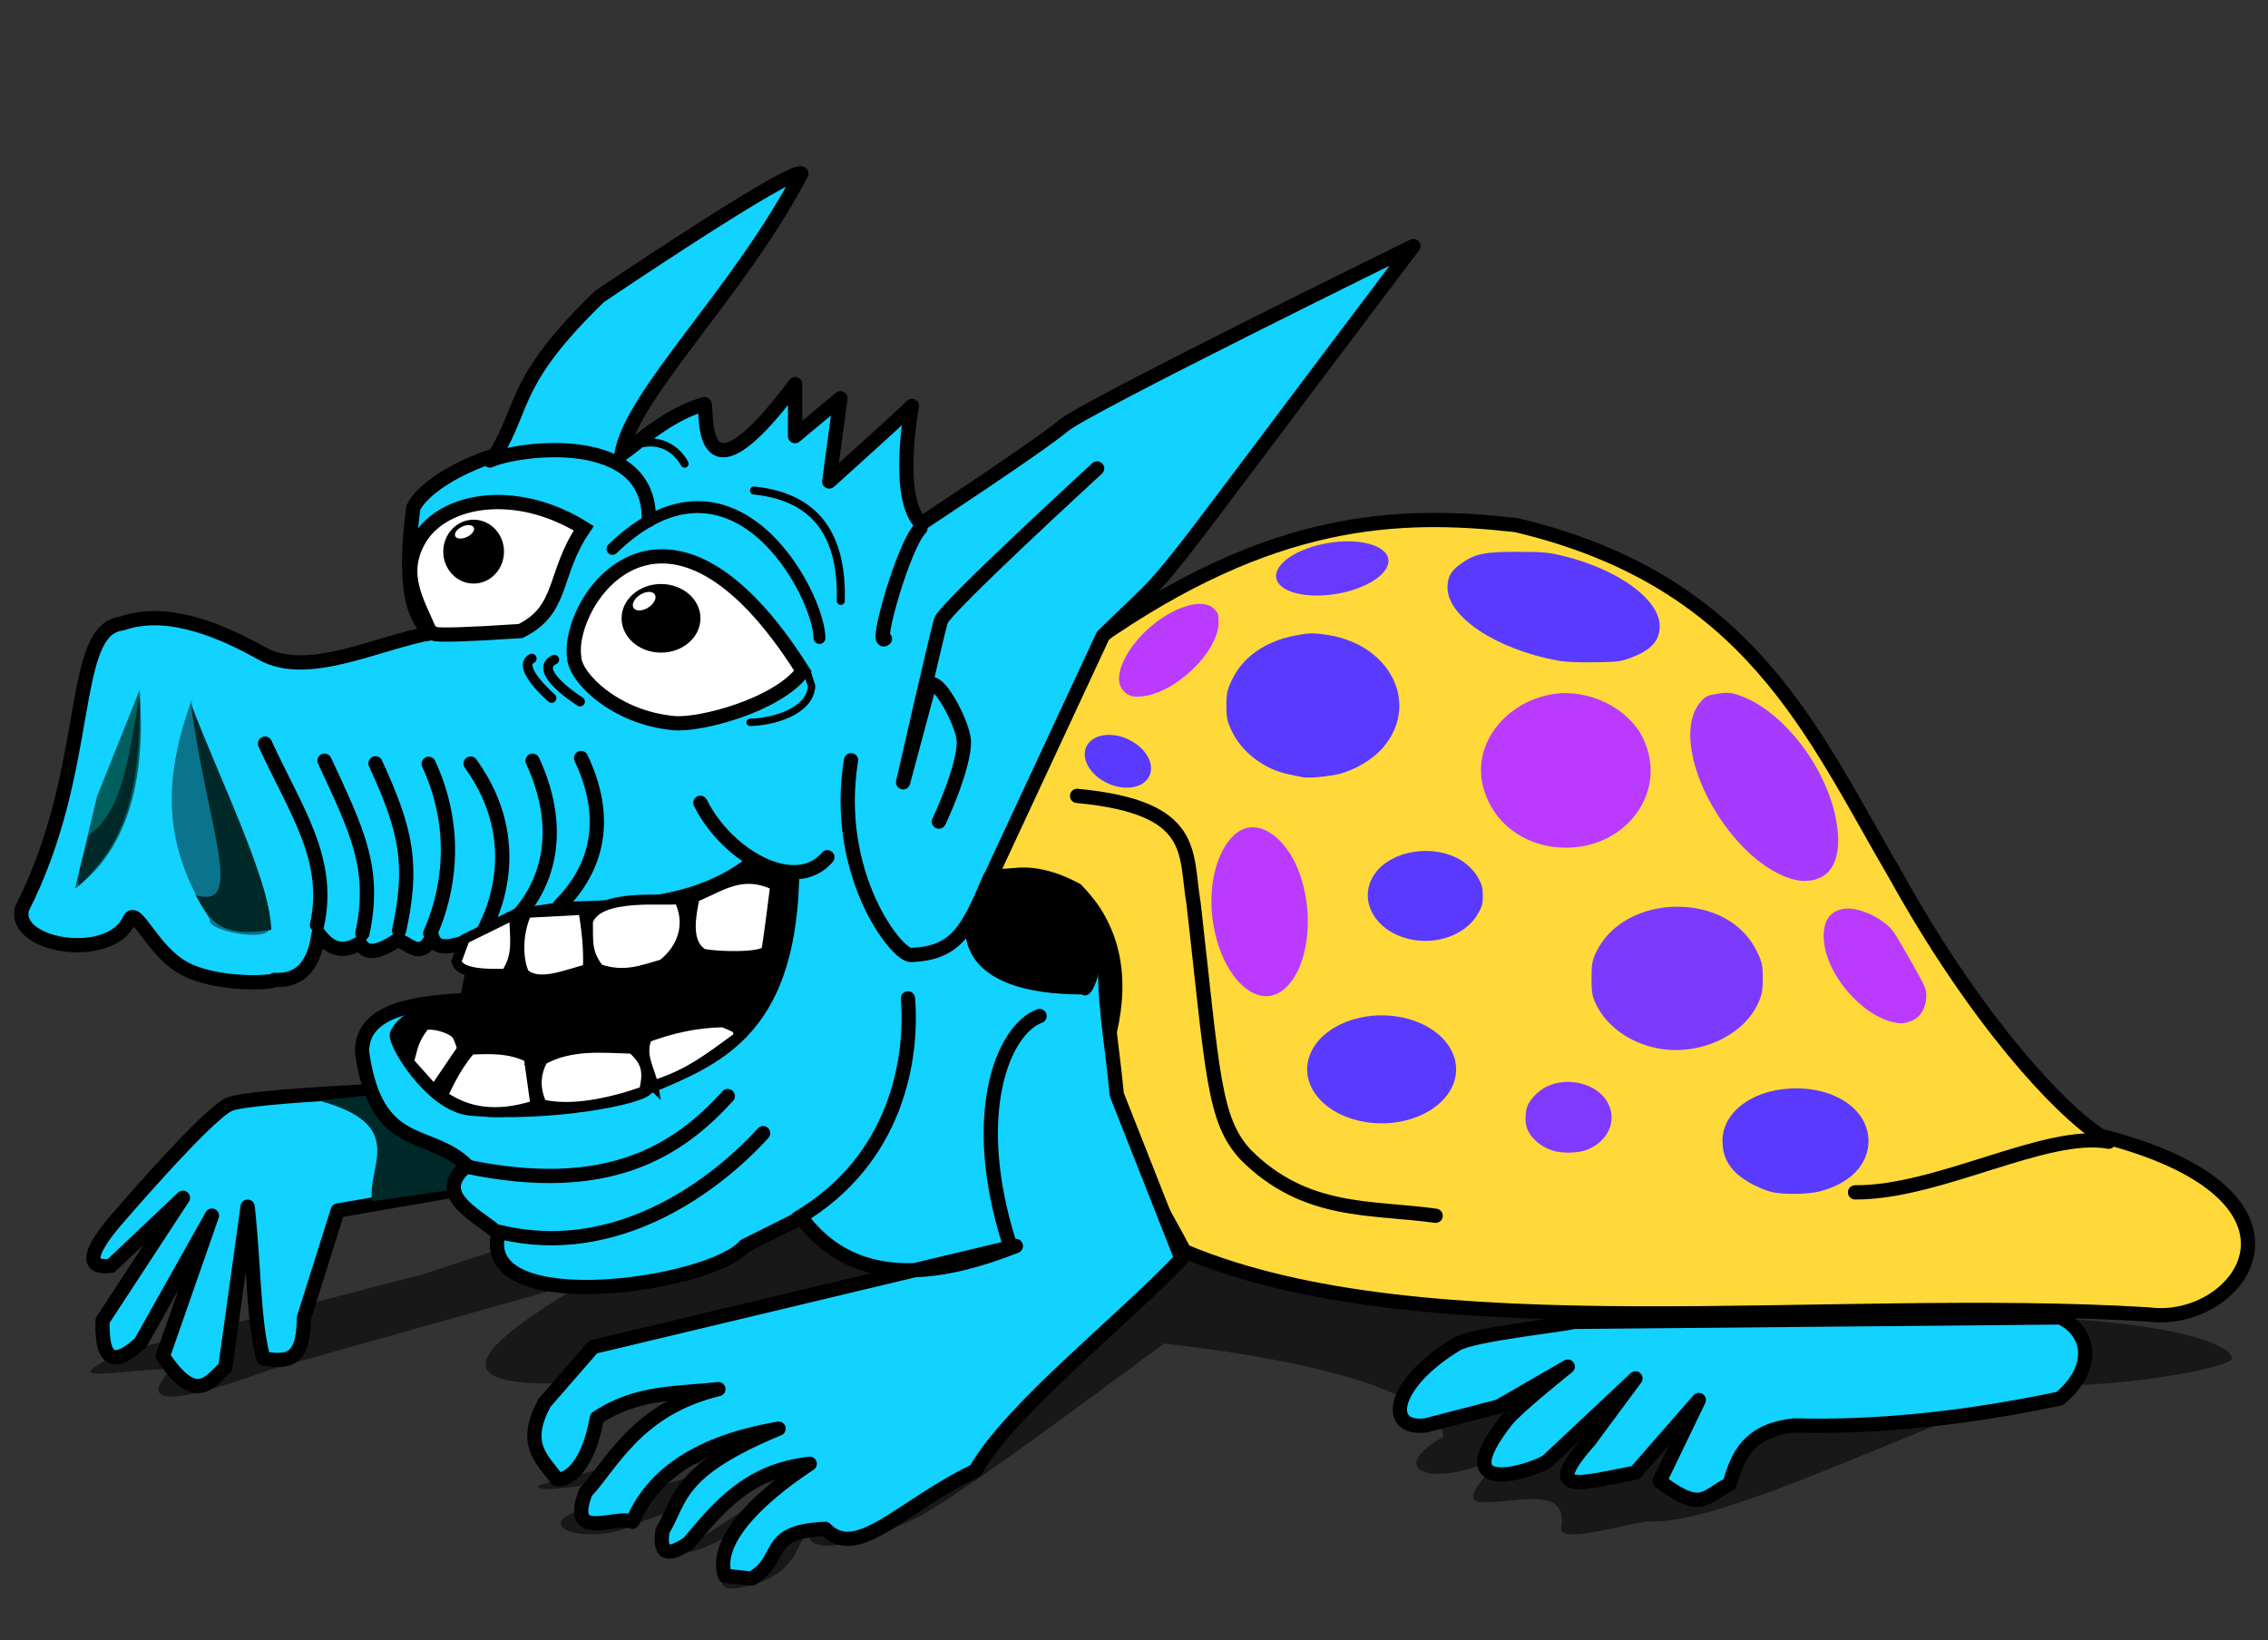 <?xml version="1.0" encoding="UTF-8" standalone="no"?>
<!-- Created with Inkscape (http://www.inkscape.org/) -->

<svg
   version="1.1"
   id="svg1"
   width="400"
   height="289.333"
   viewBox="0 0 400 289.333"
   sodipodi:docname="spacepig light.svg"
   inkscape:version="1.4.2 (ebf0e94, 2025-05-08)"
   xmlns:inkscape="http://www.inkscape.org/namespaces/inkscape"
   xmlns:sodipodi="http://sodipodi.sourceforge.net/DTD/sodipodi-0.dtd"
   xmlns="http://www.w3.org/2000/svg"
   xmlns:svg="http://www.w3.org/2000/svg">
  <rect x="0" y="0" width="400" height="289.333" fill="#333333" stroke="none"/>
  <defs
     id="defs1" />
  <sodipodi:namedview
     id="namedview1"
     pagecolor="#ffffff"
     bordercolor="#eeeeee"
     borderopacity="1"
     inkscape:showpageshadow="0"
     inkscape:pageopacity="0"
     inkscape:pagecheckerboard="0"
     inkscape:deskcolor="#d1d1d1"
     showgrid="false"
     inkscape:zoom="2.4425"
     inkscape:cx="200"
     inkscape:cy="144.52405"
     inkscape:current-layer="layer1" />
  <g
     inkscape:groupmode="layer"
     inkscape:label="Image"
     id="g1" />
  <g
     inkscape:groupmode="layer"
     id="layer1"
     inkscape:label="pig"
     style="stroke-width:1.002;stroke-dasharray:none;opacity:1">
    <ellipse
       style="opacity:1;fill:#ba3aff;fill-opacity:1;fill-rule:evenodd;stroke-width:1.002;stroke-linecap:round;stroke-linejoin:round;paint-order:stroke fill markers;stroke-dasharray:none"
       id="path3-3-4"
       cx="240.679"
       cy="-120.52"
       rx="15.107"
       ry="8.539"
       transform="rotate(61.888)" />
    <ellipse
       style="opacity:1;fill:#ba3aff;fill-opacity:1;fill-rule:evenodd;stroke-width:1.002;stroke-linecap:round;stroke-linejoin:round;paint-order:stroke fill markers;stroke-dasharray:none"
       id="path3-1"
       cx="241.255"
       cy="185.672"
       rx="16.42"
       ry="10.181" />
    <path
       style="fill:#000000;fill-opacity:0.534;stroke:none;stroke-width:1.002;stroke-linecap:round;stroke-linejoin:round;stroke-dasharray:none;stroke-opacity:1"
       d="m 393.66,239.674 c -0.877,1.698 -17.483,4.578 -29.792,4.725 -12.309,0.147 -57.481,24.581 -72.78,23.965 -2.743,-0.111 -16.323,4.361 -15.742,1.068 1.42,-8.05 -9.783,-3.834 -14.442,-4.511 -4.659,-0.677 7.638,-10.45 4.528,-8.608 -10.997,6.513 -22.307,3.59 -10.857,-2.877 0,0 1.379,-10.71 -49.275,-16.453 -9.22,6.737 -37.259,27.842 -44.16,31.004 -9.776,4.479 -17.14,6.186 -18.56,3.124 -2.152,-0.377 -1.057,5.942 -9.888,8.432 -16.393,4.622 10.121,-17.118 10.121,-17.118 -7.699,3.501 -17.352,11.882 -23.098,11.478 l 20.859,-13.839 c 0,0 -24.882,7.036 -27.759,8.532 -8.325,4.331 -19.647,0.884 -10.552,-2.249 1.781,-0.614 37.633,-11.109 35.818,-11.135 -2.638,-0.038 -44.793,10.084 -43.101,6.792 l 75.255,-19.993 c 2.227,-13.818 -132.806,21.916 -66.011,-16.337 l -56.307,15.834 c -25.473,9.256 -20.279,2.869 -17.745,-0.015 -10.138,0.094 -21.041,3.096 -8.775,-2.944 l 53.161,-13.759 32.272,-10.572 c 92.32,-17.737 153.215,-4.159 252.404,18.208 23.12,0.759 34.426,4.607 34.426,7.247 z"
       id="path56"
       sodipodi:nodetypes="csssssscscscccssscccccccccc" />
    <path
       style="fill:#12d2ff;fill-opacity:1;stroke:#000000;stroke-width:2.513;stroke-linecap:butt;stroke-linejoin:round;stroke-dasharray:none;stroke-opacity:1"
       d="m 75.541,191.999 c 0,0 -31.082,1.18 -35.016,2.754 -3.934,1.574 -20.557,21.049 -20.557,21.049 -5.676,6.855 -3.429,7.854 -0.393,7.475 l 12.688,-12 -14.164,21.639 c -0.28,7.956 2.526,7.74 6.689,3.934 l 12.59,-22.426 -8.656,24.787 c 5.83,8.749 8.211,4.562 11.016,1.967 l 3.934,-28.328 c 1.171,10.556 0.948,19.659 2.754,26.754 5.263,0.993 7.081,-0.428 7.18,-7.18 l 5.96,-18.891 28.957,-5.011 c -0.948,-8.212 -1.804,-16.498 -12.984,-16.525 z"
       id="path54"
       sodipodi:nodetypes="cscccccccccccccc" />
    <path
       style="fill:#ffd93a;stroke:#000000;stroke-width:2.513;stroke-linecap:butt;stroke-linejoin:miter;stroke-opacity:1;fill-opacity:1;stroke-dasharray:none;opacity:1"
       d="m 170.772,158.292 22.332,-45.32 c 31.207,-21.876 53.384,-22.685 74.22,-20.361 41.551,9.769 52.377,36.822 66.995,61.741 14.118,25.497 29,41.46 36.125,45.977 41.552,10.534 24.716,33.65 8.539,31.527 -56.937,-3.489 -127.571,6.717 -170.115,-11.166 -6.112,-11.618 -13.69,-22.135 -13.136,-38.752 2.319,-10.035 0.527,-18.426 -5.911,-24.959 -8.317,-4.482 -14.222,-2.932 -19.048,1.314 z"
       id="path1"
       sodipodi:nodetypes="cccccccccc" />
    <path
       style="opacity:1;fill:#ba3aff;fill-opacity:1;fill-rule:evenodd;stroke-width:1.002;stroke-linecap:round;stroke-linejoin:round;stroke-dasharray:none;paint-order:stroke fill markers"
       d="m 219.851,174.441 c -3.603,-2.669 -6.131,-8.892 -6.199,-15.262 -0.073,-6.831 2.851,-12.654 6.63,-13.207 3.625,-0.53 7.616,3.465 9.329,9.339 3.589,12.31 -2.598,24.436 -9.761,19.13 z"
       id="path19" />
    <path
       style="opacity:1;fill:#5b3aff;fill-opacity:1;fill-rule:evenodd;stroke-width:1.002;stroke-linecap:round;stroke-linejoin:round;paint-order:stroke fill markers;stroke-dasharray:none"
       d="m 229.721,137.086 c -0.361,-0.081 -1.47,-0.311 -2.463,-0.511 -4.198,-0.848 -8.125,-3.788 -9.916,-7.425 -0.902,-1.832 -1.043,-2.466 -1.043,-4.683 0,-2.217 0.141,-2.851 1.043,-4.683 1.953,-3.966 5.808,-6.646 11.039,-7.674 2.47,-0.485 3.182,-0.502 5.656,-0.134 11.492,1.71 16.626,12.696 9.495,20.319 -1.669,1.784 -4.637,3.515 -7.178,4.185 -1.85,0.488 -5.62,0.833 -6.634,0.607 z"
       id="path17" />
    <path
       style="opacity:1;fill:#5b3aff;fill-opacity:1;fill-rule:evenodd;stroke-width:1.002;stroke-linecap:round;stroke-linejoin:round;stroke-dasharray:none;paint-order:stroke fill markers"
       d="m 248.846,165.706 c -5.973,-1.227 -9.223,-6.404 -6.822,-10.868 2.357,-4.382 9.509,-6.101 14.818,-3.561 1.629,0.779 3.182,2.245 3.961,3.74 0.598,1.146 0.702,1.576 0.714,2.931 0.012,1.392 -0.074,1.757 -0.699,2.956 -1.97,3.778 -7.045,5.814 -11.972,4.802 z"
       id="path20" />
    <path
       style="opacity:1;fill:#803aff;fill-opacity:1;fill-rule:evenodd;stroke-width:1.002;stroke-linecap:round;stroke-linejoin:round;stroke-dasharray:none;paint-order:stroke fill markers"
       d="m 273.633,202.892 c -2.107,-0.768 -3.711,-2.212 -4.329,-3.899 -0.37,-1.01 -0.325,-2.88 0.096,-3.93 0.468,-1.168 1.924,-2.662 3.241,-3.327 3.833,-1.933 9.02,-0.635 10.888,2.724 1.793,3.223 0.044,7.043 -3.859,8.428 -1.598,0.567 -4.487,0.569 -6.038,0.003 z"
       id="path25" />
    <ellipse
       style="opacity:1;fill:#5b3aff;fill-opacity:1;fill-rule:evenodd;stroke-width:1.004;stroke-linecap:round;stroke-linejoin:round;stroke-dasharray:none;paint-order:stroke fill markers"
       id="path3-1-1"
       cx="239.467"
       cy="18.641"
       rx="6.105"
       ry="4.315"
       transform="matrix(0.868,0.497,-0.574,0.819,0,0)" />
    <ellipse
       style="fill:#5b3aff;fill-opacity:1;fill-rule:evenodd;stroke-width:1.002;stroke-linecap:round;stroke-linejoin:round;stroke-dasharray:none;paint-order:stroke fill markers"
       id="path3-1-1-09"
       cx="243.677"
       cy="188.622"
       rx="13.136"
       ry="9.524" />
    <ellipse
       style="opacity:1;fill:#683aff;fill-opacity:1;fill-rule:evenodd;stroke-width:1.002;stroke-linecap:round;stroke-linejoin:round;stroke-dasharray:none;paint-order:stroke fill markers"
       id="path3"
       cx="214.981"
       cy="138.014"
       rx="10.025"
       ry="4.546"
       transform="rotate(-9.59)" />
    <path
       style="opacity:1;fill:#ba3aff;fill-opacity:1;fill-rule:evenodd;stroke-width:1.002;stroke-linecap:round;stroke-linejoin:round;stroke-dasharray:none;paint-order:stroke fill markers"
       d="m 199.129,122.619 c -1.084,-0.542 -1.774,-1.638 -1.774,-2.82 0,-4.094 4.928,-9.948 10.364,-12.311 3.084,-1.341 5.412,-1.292 6.635,0.14 0.481,0.562 0.58,0.942 0.568,2.17 -0.051,5.21 -7.59,12.469 -13.549,13.045 -1.035,0.1 -1.738,0.03 -2.245,-0.223 z"
       id="path18" />
    <path
       style="opacity:1;fill:#5b3aff;fill-opacity:1;fill-rule:evenodd;stroke-width:1.002;stroke-linecap:round;stroke-linejoin:round;stroke-dasharray:none;paint-order:stroke fill markers"
       d="m 312.553,210.276 c -1.901,-0.447 -4.534,-1.79 -6.042,-3.08 -1.848,-1.582 -2.726,-3.5 -2.726,-5.956 0,-4.927 5.007,-8.836 11.823,-9.23 7.811,-0.451 13.928,3.618 13.928,9.266 0,4.138 -3.225,7.477 -8.568,8.869 -2.046,0.533 -6.418,0.601 -8.414,0.131 z"
       id="path26" />
    <path
       style="fill:#002929;fill-opacity:1;stroke:none;stroke-width:1px;stroke-linecap:butt;stroke-linejoin:miter;stroke-opacity:1"
       d="m 66.434,193.055 -10.215,1.077 c 16.013,4.303 8.321,11.715 9.436,17.751 l 13.089,-1.886 1.89,-4.489 z"
       id="path12"
       sodipodi:nodetypes="cccccc" />
    <path
       style="fill:#12d2ff;fill-opacity:1;stroke:#000000;stroke-width:2.513;stroke-linecap:butt;stroke-linejoin:round;stroke-dasharray:none;stroke-opacity:1"
       d="m 76.031,111.642 c -9.58,1.76 -21.788,8.104 -29.772,3.653 -6.594,-3.676 -16.444,-8.246 -24.757,-5.322 -9.527,1.069 -4.996,25.513 -17.608,50.274 -1.838,6.706 15.556,9.489 18.918,2.029 1.175,-2.608 3.988,5.465 9.69,8.545 5.702,3.079 15.719,2.581 15.905,2.027 3.903,0.158 6.846,-1.649 7.79,-8.149 1.793,2.411 3.965,3.684 7.233,1.669 0.93,1.37 2.104,2.445 6.677,-0.556 2.04,0.548 4.08,3.62 6.121,-0.556 0.799,2.975 4.672,1.339 8.346,0 l -2.226,11.128 c -7.706,0.451 -18.585,1.167 -18.501,9.181 2.529,17.942 11.95,13.49 18.501,20.031 -6.052,5.042 1.07,8.327 5.564,11.963 -3.915,15.125 37.42,9.223 43.4,2.226 l 10.015,-5.008 c 8.533,11.458 21.9,11.316 37.836,5.008 l -74.559,17.805 -8.557,9.852 c -4.069,7.426 -0.286,10.02 2.144,13.447 2.01,0.394 5.6,-2.318 7.072,-10.785 7.144,-4.754 14.288,-4.255 21.433,-5.08 -14.4,3.466 -18.797,13.261 -23.414,18.195 -3.395,8.931 5.178,3.933 8.259,5.211 4.738,-11.197 16.772,-14.869 25.767,-16.428 -18.169,7.512 -17.108,12.461 -20.463,17.998 -0.728,4.905 1.62,4.097 4.521,2.26 5.343,-6.328 10.484,-12.841 21.439,-14.067 -10.198,6.723 -16.822,14.094 -14.955,19.769 l 4.718,0.49 c 5.973,-3.518 1.806,-8.282 12.969,-8.782 5.644,5.783 13.301,-3.926 26.489,-10.257 6.227,-10.965 25.626,-26.083 36.349,-37.403 l -11.406,-28.933 c -1.037,-10.833 -2.506,-16.783 -1.947,-26.986 -1.528,-8.302 -9.137,-12.749 -20.309,-11.406 l 19.8,-42.528 c 14.841,-14.542 3.704,-1.207 54.759,-68.754 0,0 -57.867,28.377 -61.762,31.715 -3.895,3.338 -25.038,17.249 -25.038,17.249 -4.714,-4.549 -1.642,-20.783 -1.642,-20.783 0.14,0.102 -14.58,13.35 -14.58,13.35 l 1.974,-14.672 -8.008,6.665 0.025,-9.179 c -18.015,24.171 -15.368,3.228 -16.009,3.537 -4.805,1.374 -8.774,4.304 -12.617,7.357 -0.641,0.504 -1.305,1.003 -2.002,1.484 1.656,-10.502 20.756,-28.495 31.715,-49.521 -1.855,-1.113 -35.61,21.7 -35.61,21.7 -15.413,14.979 -12.991,19.011 -18.393,27.983 -7.333,2.306 -13.036,6.249 -14.435,9.296 -1.721,13.087 -0.321,19.34 3.142,22.06 z"
       id="path30"
       sodipodi:nodetypes="csccssccccccccccccccccccccccccccccccccccscccccccsccccccc" />
    <path
       style="fill:none;stroke:#000000;stroke-width:2.513;stroke-linecap:round;stroke-linejoin:miter;stroke-dasharray:none;stroke-opacity:1"
       d="m 82.229,205.77 c 25.296,5.312 37.561,-3.016 46.128,-12.431"
       id="path43"
       sodipodi:nodetypes="cc" />
    <path
       style="fill:none;stroke:#000000;stroke-width:2.513;stroke-linecap:round;stroke-linejoin:miter;stroke-dasharray:none;stroke-opacity:1"
       d="m 88.183,217.32 c 20.428,4.945 37.84,-8.028 46.406,-17.439"
       id="path43-2"
       sodipodi:nodetypes="cc" />
    <path
       style="fill:none;stroke:#000000;stroke-width:2.513;stroke-linecap:round;stroke-linejoin:miter;stroke-dasharray:none;stroke-opacity:1"
       d="m 140.679,214.897 c 17.62,-10.373 20.305,-28.344 19.452,-38.795"
       id="path43-2-5"
       sodipodi:nodetypes="cc" />
    <path
       style="fill:#000000;fill-opacity:1;stroke:#000000;stroke-width:2.513;stroke-linecap:butt;stroke-linejoin:miter;stroke-dasharray:none;stroke-opacity:1"
       d="m 139.672,155.803 c -0.979,26.063 -13.344,30.906 -25.574,36 -0.448,1.677 -16.986,4.942 -31.082,3.738 -6.91,-0.59 -13.698,-11.989 -12.984,-13.18 2.609,-5.014 10.693,-3.726 12.59,-5.508 l 2.557,-10.82 6.098,-4.525 8.066,-1.18 c 11.307,-0.308 22.61,-0.629 31.869,-7.082 z"
       id="path44"
       sodipodi:nodetypes="ccsccccccc" />
    <path
       style="fill:#ffffff;stroke:#000000;stroke-width:1.757;stroke-linecap:butt;stroke-linejoin:miter;stroke-dasharray:none;stroke-opacity:1"
       d="m 92.89,161.01 c -1.71,3.667 -1.595,8.277 -0.431,10.735 2.613,2.248 7.112,0.263 11.213,-0.828 0.204,-3.673 -0.261,-7.066 -0.787,-10.432 z"
       id="path46"
       sodipodi:nodetypes="ccccc" />
    <path
       style="fill:#ffffff;stroke:#000000;stroke-width:1.757;stroke-linecap:butt;stroke-linejoin:miter;stroke-dasharray:none;stroke-opacity:1"
       d="m 103.696,162.524 c 0.047,3.682 -0.28,5.475 1.943,8.393 4.461,1.55 7.759,0.164 11.213,-0.828 3.47,-2.707 5.127,-7.055 2.855,-11.534 -1.515,0.593 -14.264,-1.305 -16.012,3.969 z"
       id="path47"
       sodipodi:nodetypes="ccccc" />
    <path
       style="fill:#ffffff;stroke:#000000;stroke-width:1.757;stroke-linecap:butt;stroke-linejoin:miter;stroke-dasharray:none;stroke-opacity:1"
       d="m 122.523,158.264 c -0.668,3.21 -1.53,7.548 1.017,9.673 -0.629,0.662 10.99,1.311 11.607,-0.331 0.244,-0.651 1.574,-11.425 1.574,-11.425 -5.999,-2.865 -9.589,0.269 -14.198,2.084 z"
       id="path48"
       sodipodi:nodetypes="ccscc" />
    <path
       style="fill:#ffffff;fill-opacity:1;stroke:#000000;stroke-width:1.757;stroke-linecap:butt;stroke-linejoin:miter;stroke-dasharray:none;stroke-opacity:1"
       d="m 78.111,193.256 c 1.274,-2.813 2.725,-5.577 4.918,-8.128 3.41,-0.113 6.82,-0.301 10.229,1.401 l 1.18,8.409 c -6.836,2.218 -12.113,1.328 -16.328,-1.682 z"
       id="path50"
       sodipodi:nodetypes="ccccc" />
    <path
       style="fill:#ffffff;stroke:#000000;stroke-width:1.757;stroke-linecap:butt;stroke-linejoin:miter;stroke-dasharray:none;stroke-opacity:1"
       d="m 95.734,186.942 c -1.525,2.824 -1.287,5.397 -0.197,7.848 5.321,1.287 12.27,-0.281 18.047,-2.296 0.635,-2.847 0.874,-5.035 -2.113,-7.514 -5.39,-0.169 -10.852,-0.742 -15.738,1.962 z"
       id="path51"
       sodipodi:nodetypes="ccccc" />
    <path
       style="fill:#ffffff;stroke:#000000;stroke-width:1.757;stroke-linecap:butt;stroke-linejoin:miter;stroke-dasharray:none;stroke-opacity:1"
       d="m 115.192,191.462 c -0.5,-2.784 -2.476,-5.349 -1.038,-8.478 4.218,-1.575 8.635,-2.58 13.377,-2.663 3.937,1.596 1.909,1.08 2.989,2.337 -5.558,4.084 -9.144,6.912 -15.329,8.803 z"
       id="path52"
       sodipodi:nodetypes="ccccc" />
    <path
       style="opacity:1;fill:#5b3aff;fill-opacity:1;fill-rule:evenodd;stroke-width:1.002;stroke-linecap:round;stroke-linejoin:round;stroke-dasharray:none;paint-order:stroke fill markers"
       d="m 274.699,116.51 c -10.782,-1.973 -19.398,-7.687 -19.41,-12.873 -0.004,-1.875 0.592,-2.933 2.368,-4.202 2.473,-1.767 4.188,-2.123 10.108,-2.1 4.568,0.018 5.392,0.095 8.034,0.748 9.693,2.399 16.911,7.675 16.922,12.369 0.006,2.573 -1.502,4.223 -5.087,5.565 -1.801,0.674 -2.352,0.744 -6.404,0.807 -2.961,0.046 -5.13,-0.058 -6.531,-0.314 z"
       id="path16" />
    <path
       style="opacity:1;fill:#ba3aff;fill-opacity:1;fill-rule:evenodd;stroke-width:1.002;stroke-linecap:round;stroke-linejoin:round;stroke-dasharray:none;paint-order:stroke fill markers"
       d="m 274.061,149.396 c -6.48,-0.8 -11.452,-5.265 -12.652,-11.362 -1.402,-7.127 4.247,-14.226 12.406,-15.591 6.223,-1.041 13.327,2.39 15.922,7.689 4.894,9.995 -3.837,20.725 -15.675,19.263 z"
       id="path21" />
    <path
       style="opacity:1;fill:#a63aff;fill-opacity:1;fill-rule:evenodd;stroke-width:1.002;stroke-linecap:round;stroke-linejoin:round;stroke-dasharray:none;paint-order:stroke fill markers"
       d="m 317.946,155.375 c -3.172,-0.122 -7.544,-2.706 -11.08,-6.549 -7.802,-8.478 -11.088,-20.242 -6.975,-24.972 0.91,-1.047 1.217,-1.194 3.096,-1.494 1.793,-0.286 2.375,-0.225 4.141,0.431 7.338,2.726 14.775,12.298 16.62,21.391 1.464,7.214 -0.7,11.387 -5.802,11.191 z"
       id="path22" />
    <path
       style="opacity:1;fill:#7d3aff;fill-opacity:1;fill-rule:evenodd;stroke-width:1.002;stroke-linecap:round;stroke-linejoin:round;stroke-dasharray:none;paint-order:stroke fill markers"
       d="m 292.185,184.884 c -4.819,-0.988 -8.79,-3.851 -10.686,-7.705 -0.677,-1.376 -0.808,-2.122 -0.808,-4.598 0,-2.551 0.122,-3.204 0.892,-4.773 2.366,-4.818 7.879,-7.871 14.214,-7.871 6.375,0 11.621,2.922 14.029,7.814 0.946,1.922 1.077,2.509 1.077,4.823 -2.1e-4,2.172 -0.155,2.965 -0.883,4.518 -2.713,5.79 -10.662,9.262 -17.836,7.792 z"
       id="path23" />
    <path
       style="opacity:1;fill:#ba3aff;fill-opacity:1;fill-rule:evenodd;stroke-width:1.002;stroke-linecap:round;stroke-linejoin:round;stroke-dasharray:none;paint-order:stroke fill markers"
       d="m 334.228,180.374 c -5.818,-1.119 -12.113,-8.414 -12.561,-14.556 -0.245,-3.36 1.062,-5.252 3.826,-5.541 1.774,-0.185 4.612,0.81 6.605,2.317 1.699,1.284 1.671,1.244 5.015,7.113 2.33,4.088 2.628,4.742 2.628,5.757 0,2.363 -1.042,4.085 -2.842,4.701 -1.137,0.389 -1.565,0.422 -2.671,0.209 z"
       id="path27" />
    <path
       style="fill:none;stroke:#000000;stroke-width:2.513;stroke-linecap:round;stroke-linejoin:round;stroke-dasharray:none;stroke-opacity:1"
       d="m 189.967,140.385 c 21.444,2.036 18.985,10.063 20.542,18.966 3.422,30.135 3.494,38.209 9.195,44.34 10.528,10.555 22.15,9.16 33.498,10.759"
       id="path28"
       sodipodi:nodetypes="cccc" />
    <path
       style="fill:none;stroke:#000000;stroke-width:2.513;stroke-linecap:round;stroke-linejoin:round;stroke-dasharray:none;stroke-opacity:1"
       d="m 371.907,201.387 c -11.086,-2.009 -29.985,9.029 -44.738,8.936"
       id="path29"
       sodipodi:nodetypes="cc" />
    <path
       style="fill:#ffffff;stroke:#000000;stroke-width:2.513;stroke-linecap:butt;stroke-linejoin:miter;stroke-dasharray:none;stroke-opacity:1;fill-opacity:1"
       d="m 74.003,95.048 c 4.242,-7.109 17.066,-9.295 28.95,-1.869 -5.502,8.071 -3.444,14.342 -11.145,18.13 -20.21,1.342 -13.926,0.041 -15.858,0.389 -2.351,-5.597 -5.614,-10.363 -1.947,-16.65 z"
       id="path31"
       sodipodi:nodetypes="ccccc" />
    <ellipse
       style="opacity:1;fill:#000000;fill-opacity:1;fill-rule:evenodd;stroke-width:2.513;stroke-linecap:round;stroke-linejoin:round;stroke-dasharray:none;paint-order:stroke fill markers"
       id="path33"
       cx="83.531"
       cy="97.302"
       rx="5.355"
       ry="5.634" />
    <path
       style="fill:#ffffff;stroke:#000000;stroke-width:2.513;stroke-linecap:butt;stroke-linejoin:miter;stroke-dasharray:none;stroke-opacity:1;fill-opacity:1"
       d="m 141.606,118.376 c -4.54,6.066 -18.139,9.574 -22.674,9.181 -10.498,-0.91 -17.666,-8.19 -17.666,-11.685 -1.391,-10.005 16.312,-35.648 40.34,2.504 z"
       id="path32"
       sodipodi:nodetypes="cscc" />
    <path
       style="fill:none;stroke:#000000;stroke-width:2.513;stroke-linecap:round;stroke-linejoin:round;stroke-dasharray:none;stroke-opacity:1"
       d="M 86.383,81.228 C 91.933,78.851 114.792,76.16 114.417,91.706"
       id="path34"
       sodipodi:nodetypes="cc" />
    <path
       style="fill:none;stroke:#000000;stroke-width:1.413;stroke-linecap:round;stroke-linejoin:miter;stroke-dasharray:none;stroke-opacity:1"
       d="m 132.982,86.522 c 12.265,1.249 15.56,9.55 15.301,19.474"
       id="path36"
       sodipodi:nodetypes="cc" />
    <ellipse
       style="fill:#000000;fill-opacity:1;fill-rule:evenodd;stroke-width:2.513;stroke-linecap:round;stroke-linejoin:round;stroke-dasharray:none;paint-order:stroke fill markers"
       id="path33-2"
       cx="116.584"
       cy="109.066"
       rx="6.955"
       ry="6.051" />
    <path
       style="fill:none;stroke:#000000;stroke-width:2.513;stroke-linecap:round;stroke-linejoin:miter;stroke-dasharray:none;stroke-opacity:1"
       d="m 162.333,93.199 c -2.969,2.896 -8.137,21.196 -6.26,19.474 v 0 0"
       id="path37"
       sodipodi:nodetypes="cccc" />
    <path
       style="fill:none;stroke:#000000;stroke-width:2.513;stroke-linecap:round;stroke-linejoin:round;stroke-dasharray:none;stroke-opacity:1"
       d="m 193.492,82.627 c 0,0 -26.847,24.621 -27.542,26.847 -0.696,2.226 -6.677,28.516 -6.677,28.516 l 4.59,-17.11 c 1.518,-1.735 5.973,6.825 6.12,9.737 0.232,4.574 -4.536,14.672 -4.399,14.307"
       id="path38"
       sodipodi:nodetypes="csccsc" />
    <path
       style="fill:#006060;stroke:none;stroke-width:1px;stroke-linecap:butt;stroke-linejoin:miter;stroke-opacity:1;fill-opacity:1"
       d="m 24.621,121.715 c 1.246,16.92 -2.637,28.52 -11.406,35.054 l 3.895,-16.275 z"
       id="path39"
       sodipodi:nodetypes="cccc" />
    <path
       style="fill:#000000;stroke:none;stroke-width:1px;stroke-linecap:butt;stroke-linejoin:miter;stroke-opacity:1;fill-opacity:0.446"
       d="m 33.941,123.106 c -6.266,16.888 -3.955,27.733 3.06,39.088 -0.807,1.937 10.299,4.12 10.572,1.53 0.961,-9.11 -15.281,-36.771 -13.632,-40.618 z"
       id="path40"
       sodipodi:nodetypes="ccsc" />
    <path
       style="fill:none;stroke:#000000;stroke-width:2.513;stroke-linecap:round;stroke-linejoin:miter;stroke-dasharray:none;stroke-opacity:1"
       d="M 55.919,163.167 C 58.419,151.519 52.263,143.171 46.738,131.174"
       id="path41"
       sodipodi:nodetypes="cc" />
    <path
       style="fill:none;stroke:#000000;stroke-width:2.513;stroke-linecap:round;stroke-linejoin:miter;stroke-dasharray:none;stroke-opacity:1"
       d="M 63.916,164.641 C 66.416,152.993 62.764,146.175 57.239,134.178"
       id="path41-4"
       sodipodi:nodetypes="cc" />
    <path
       style="fill:none;stroke:#000000;stroke-width:2.513;stroke-linecap:round;stroke-linejoin:miter;stroke-dasharray:none;stroke-opacity:1"
       d="m 70.393,164.137 c 2.5,-11.649 1.352,-17.492 -4.173,-29.49"
       id="path41-6"
       sodipodi:nodetypes="cc" />
    <path
       style="fill:none;stroke:#000000;stroke-width:2.513;stroke-linecap:round;stroke-linejoin:miter;stroke-dasharray:none;stroke-opacity:1"
       d="m 75.886,164.638 c 3.056,-6.919 5.247,-17.91 -0.278,-29.907"
       id="path41-4-8"
       sodipodi:nodetypes="cc" />
    <path
       style="fill:none;stroke:#000000;stroke-width:2.513;stroke-linecap:round;stroke-linejoin:miter;stroke-dasharray:none;stroke-opacity:1"
       d="m 84.671,165.292 c 1.943,-3.163 8.585,-16.38 -1.669,-30.603"
       id="path41-4-4"
       sodipodi:nodetypes="cc" />
    <path
       style="fill:none;stroke:#000000;stroke-width:2.513;stroke-linecap:round;stroke-linejoin:miter;stroke-dasharray:none;stroke-opacity:1"
       d="m 91.286,161.589 c 5.421,-5.945 8.168,-15.406 2.643,-27.403"
       id="path41-6-9"
       sodipodi:nodetypes="cc" />
    <path
       style="fill:none;stroke:#000000;stroke-width:2.513;stroke-linecap:round;stroke-linejoin:miter;stroke-dasharray:none;stroke-opacity:1"
       d="m 98.713,159.737 c 5.838,-5.785 9.295,-14.352 3.77,-26.025"
       id="path41-4-8-2"
       sodipodi:nodetypes="cc" />
    <path
       style="fill:#ffffff;fill-opacity:1;stroke:#000000;stroke-width:1.757;stroke-linecap:round;stroke-linejoin:round;stroke-dasharray:none;stroke-opacity:1"
       d="m 72.094,187.268 4.481,5.009 4.943,-7.296 c 0,0 -0.478,-1.654 -0.918,-2.373 -0.895,-1.466 -5.83,-2.533 -5.994,-1.364 -1.924,2.619 -1.783,3.886 -2.513,6.024 z"
       id="path49"
       sodipodi:nodetypes="cccscc" />
    <path
       style="fill:#ffffff;stroke:#000000;stroke-width:1.757;stroke-linecap:butt;stroke-linejoin:miter;stroke-dasharray:none;stroke-opacity:1"
       d="m 81.981,165.61 -1.468,3.929 c 0.462,2.371 5.857,2.287 8.739,2.213 2.265,-3.366 1.502,-6.288 1.437,-10.439 z"
       id="path45"
       sodipodi:nodetypes="ccccc" />
    <path
       style="fill:none;stroke:#000000;stroke-width:2.513;stroke-linecap:round;stroke-linejoin:miter;stroke-dasharray:none;stroke-opacity:1"
       d="m 178.032,219.344 c -7.225,-22.645 -1.229,-37.677 5.311,-40.131"
       id="path53"
       sodipodi:nodetypes="cc" />
    <path
       style="fill:none;stroke:#000000;stroke-width:1.413;stroke-linecap:round;stroke-linejoin:miter;stroke-dasharray:none;stroke-opacity:1"
       d="m 113.369,78.176 c 5.164,-0.953 7.372,3.617 7.372,3.617"
       id="path59"
       sodipodi:nodetypes="cc" />
    <path
       style="fill:#000000;fill-opacity:1;stroke:none;stroke-width:1px;stroke-linecap:butt;stroke-linejoin:miter;stroke-opacity:1"
       d="m 175.687,154.543 c 7.157,-3.181 20.531,5.416 19.057,12.797 -1.198,6.001 -2.173,9.039 -4.034,8.068 -9.169,-0.004 -19.369,-2.11 -20.448,-10.572 z"
       id="path64"
       sodipodi:nodetypes="csccc" />
    <path
       style="fill:#002929;fill-opacity:1;stroke:none;stroke-width:1px;stroke-linecap:butt;stroke-linejoin:miter;stroke-opacity:1"
       d="m 33.663,124.079 c 5.26,13.838 13.899,31.055 14.188,39.922 -9.678,1.693 -11.216,-2.428 -13.354,-6.121 8.893,2.735 1.977,-12.186 -0.835,-33.802 z"
       id="path9"
       sodipodi:nodetypes="cccc" />
    <path
       style="fill:#002929;fill-opacity:1;stroke:none;stroke-width:1px;stroke-linecap:butt;stroke-linejoin:miter;stroke-opacity:1"
       d="m 24.621,122.688 c 0.393,20.966 -4.903,27.878 -10.711,33.524 -0.529,-1.836 1.113,-5.842 1.669,-8.763 6.112,-4.636 6.913,-13.046 9.042,-24.76 z"
       id="path10"
       sodipodi:nodetypes="cccc" />
    <path
       style="fill:none;stroke:#000000;stroke-width:2.513;stroke-linecap:round;stroke-linejoin:miter;stroke-dasharray:none;stroke-opacity:1"
       d="m 174.574,154.821 c -3.966,9.467 -6.028,13.307 -13.91,13.632 -2.566,0.106 -13.814,-14.356 -10.572,-34.358"
       id="path2"
       sodipodi:nodetypes="csc" />
    <path
       style="fill:none;stroke:#000000;stroke-width:2.513;stroke-linecap:round;stroke-linejoin:miter;stroke-dasharray:none;stroke-opacity:1"
       d="m 123.523,141.606 c 4.732,9.501 16.806,16.197 22.396,9.598"
       id="path42"
       sodipodi:nodetypes="cc" />
    <path
       style="fill:#12d2ff;fill-opacity:1;stroke:#000000;stroke-width:2.513;stroke-linecap:butt;stroke-linejoin:round;stroke-dasharray:none;stroke-opacity:1"
       d="m 277.497,233.167 c -1.798,0.556 -17.675,2.165 -20.615,3.943 -11.36,6.868 -12.815,15.177 -5.462,14.323 l 12.889,-3.338 12.189,-7.037 c 0,0 -8.989,7.144 -10.829,9.493 -11.454,14.619 5.987,8.425 7.343,7.07 l 15.43,-14.486 -8.168,11.027 c -8.794,9.952 -1.115,7.328 8.15,5.598 l 11.187,-12.811 -6.909,14.318 c 7.376,5.513 7.688,2.948 12.371,0.461 1.334,-4.955 3.374,-9.473 11.39,-10.294 15.586,0.405 31.172,-1.468 46.758,-4.729 6.105,-4.943 5.936,-11.475 0.191,-14.323 z"
       id="path55"
       sodipodi:nodetypes="cscccsccccccccccc" />
    <path
       style="fill:none;stroke:#000000;stroke-width:1.7;stroke-linecap:round;stroke-linejoin:round;stroke-dasharray:none;stroke-opacity:1"
       d="m 97.765,116.344 c -4.094,2.011 4.542,7.409 4.542,7.409"
       id="path70"
       sodipodi:nodetypes="cc" />
    <path
       style="fill:none;stroke:#000000;stroke-width:1.7;stroke-linecap:round;stroke-linejoin:round;stroke-dasharray:none;stroke-opacity:1"
       d="m 93.79,116.165 c -2.832,1.511 3.496,6.963 3.496,6.963"
       id="path70-6"
       sodipodi:nodetypes="cc" />
    <path
       style="fill:none;stroke:#000000;stroke-width:1.3;stroke-linecap:round;stroke-linejoin:round;stroke-dasharray:none;stroke-opacity:1"
       d="m 142.302,118.376 0.835,2.643 c -0.254,4.44 -6.618,6.298 -10.85,6.399"
       id="path71"
       sodipodi:nodetypes="ccc" />
    <ellipse
       style="fill:#ffffff;fill-opacity:1;fill-rule:evenodd;stroke:none;stroke-width:1.414;stroke-linecap:round;stroke-linejoin:round;stroke-dasharray:none;stroke-opacity:1;paint-order:stroke fill markers"
       id="path73"
       cx="120.383"
       cy="-27.012"
       rx="1.002"
       ry="1.808"
       transform="matrix(0.479,0.878,-0.898,0.44,0,0)"
       inkscape:transform-center-x="-0.65271651"
       inkscape:transform-center-y="-0.49503911" />
    <ellipse
       style="fill:#ffffff;fill-opacity:1;fill-rule:evenodd;stroke:none;stroke-width:1.415;stroke-linecap:round;stroke-linejoin:round;stroke-dasharray:none;stroke-opacity:1;paint-order:stroke fill markers"
       id="path73-2"
       cx="148.884"
       cy="-58.16"
       rx="1.341"
       ry="2.215"
       transform="matrix(0.424,0.906,-0.868,0.496,0,0)"
       inkscape:transform-center-x="-0.77340023"
       inkscape:transform-center-y="-0.6837163" />
    <path
       style="fill:none;stroke:#000000;stroke-width:2.1;stroke-linecap:round;stroke-linejoin:miter;stroke-dasharray:none;stroke-opacity:1"
       d="m 108.018,96.815 c 21.412,-20.736 36.436,8.087 36.51,15.719"
       id="path75"
       sodipodi:nodetypes="cc" />
  </g>
</svg>
